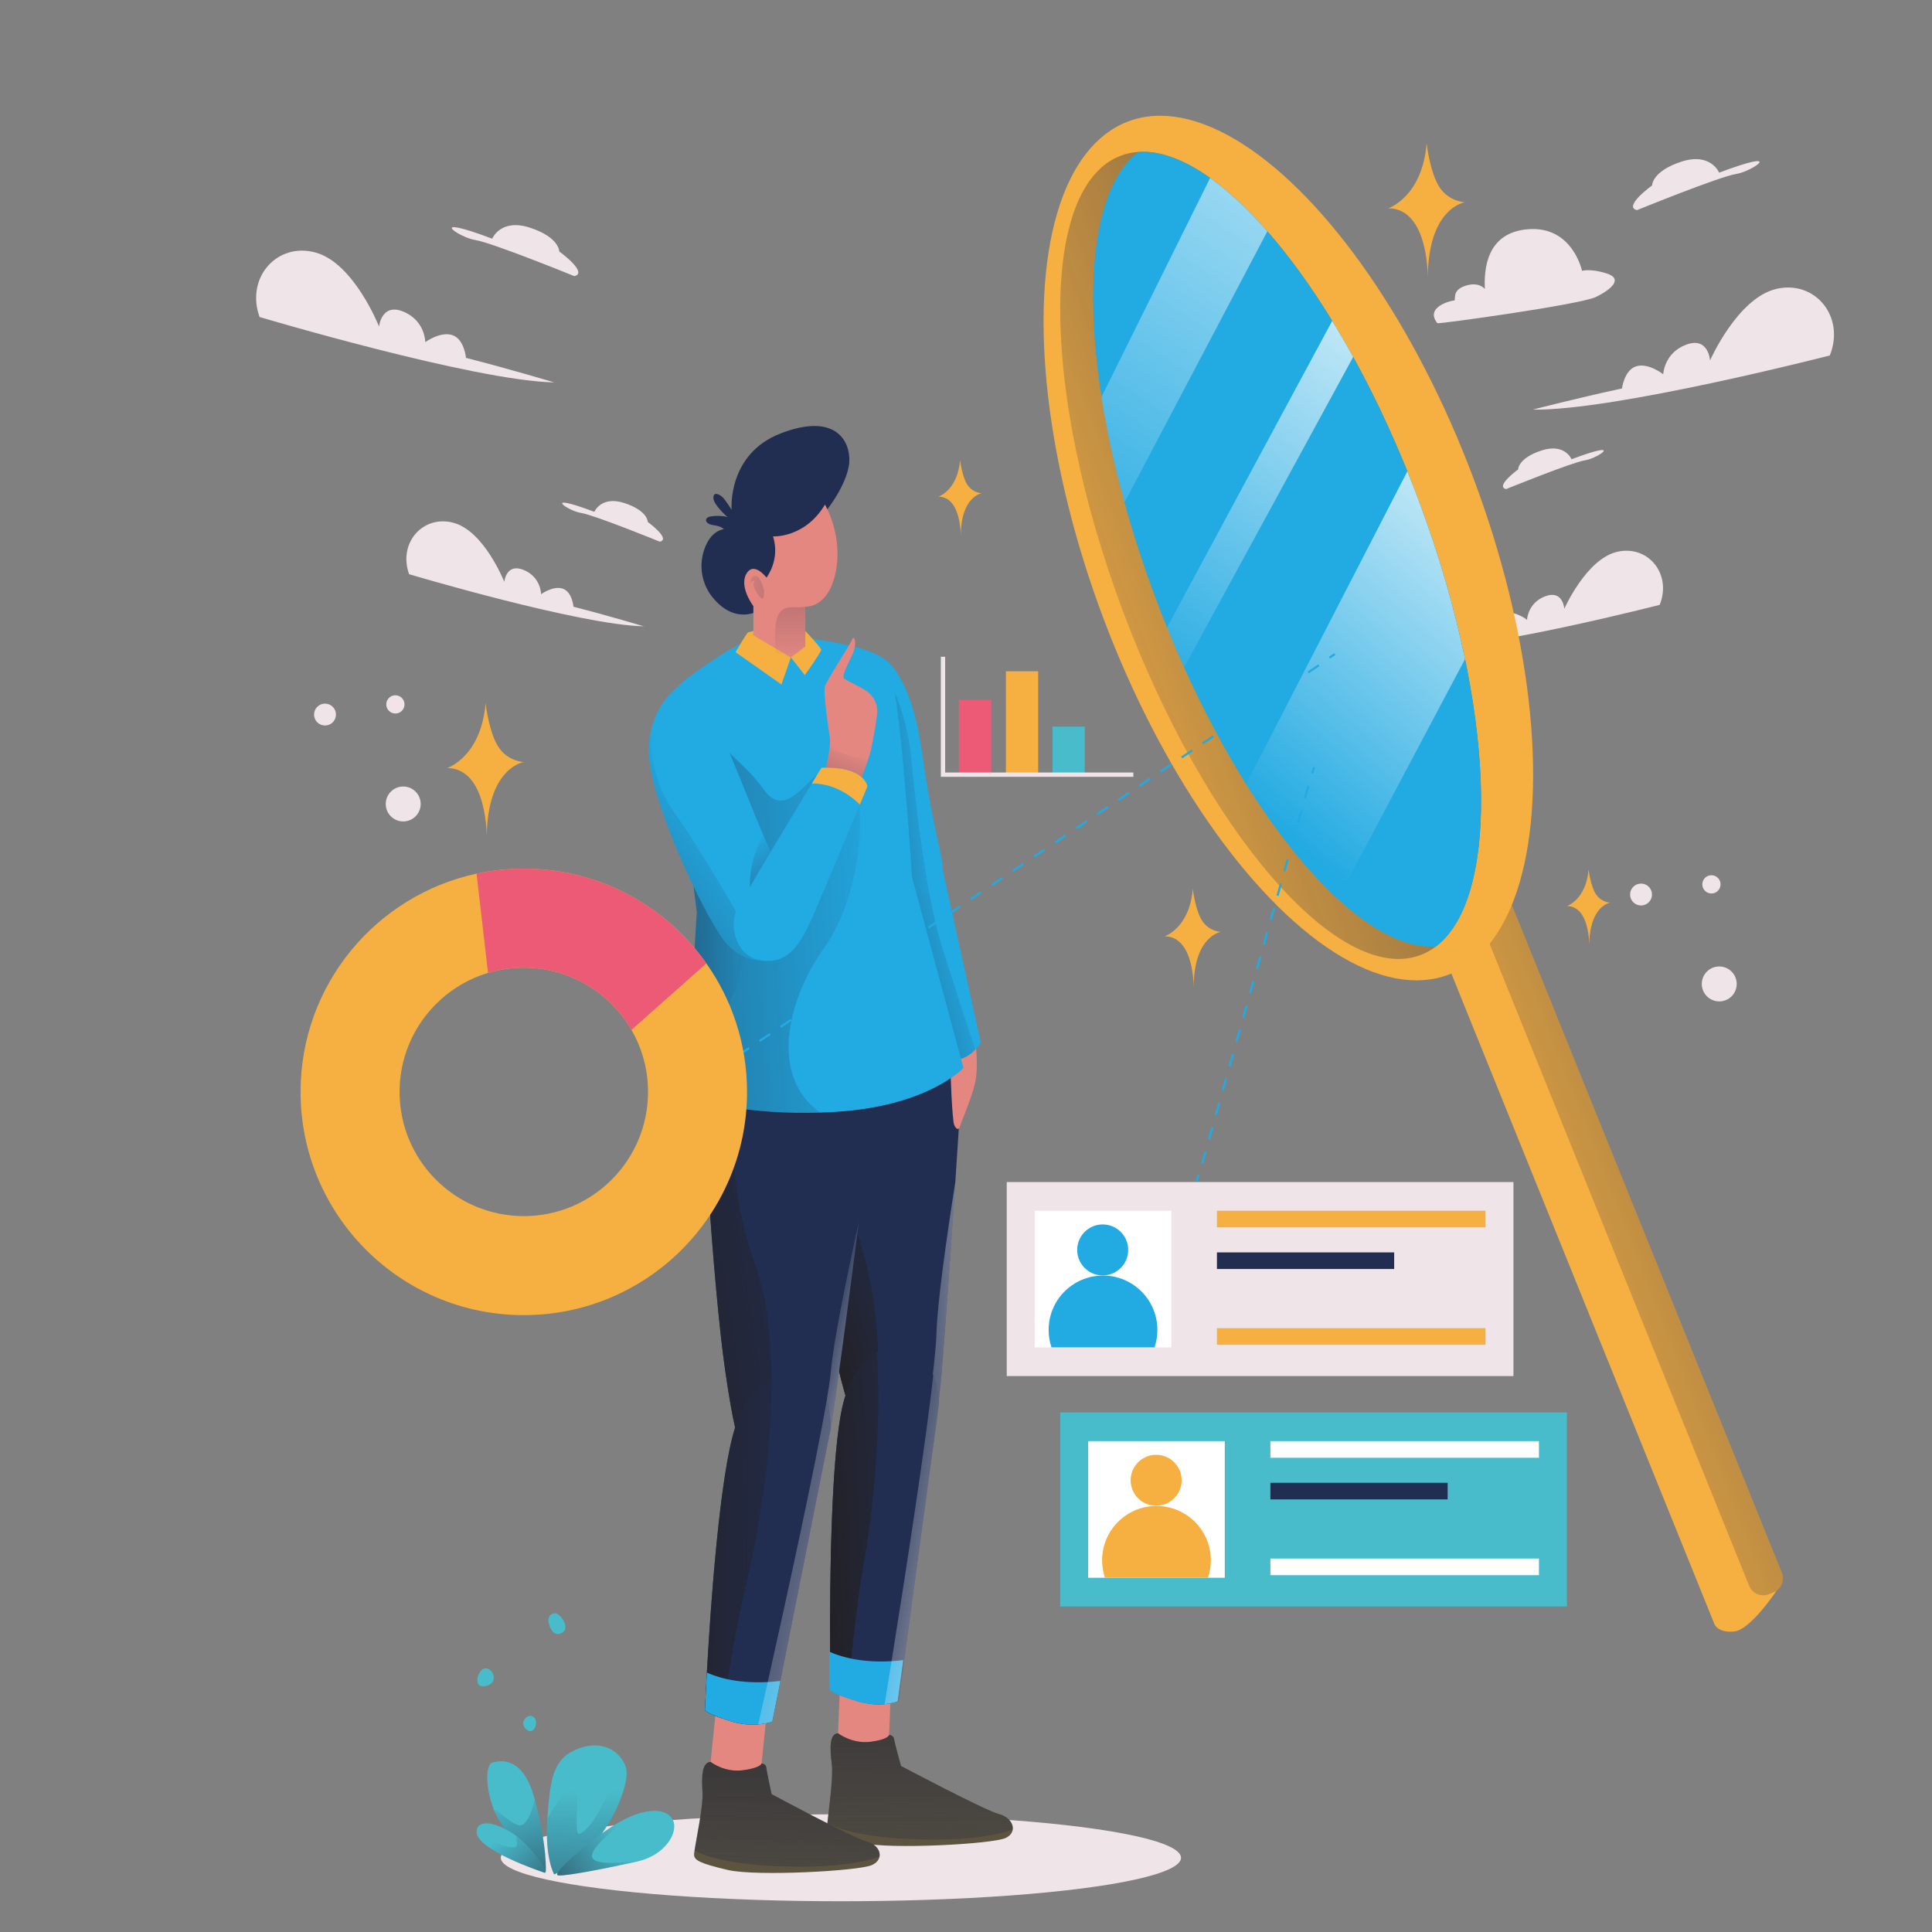 <?xml version="1.0" encoding="iso-8859-1"?>
<!-- Generator: Adobe Illustrator 25.0.0, SVG Export Plug-In . SVG Version: 6.00 Build 0)  -->
<svg version="1.1" xmlns="http://www.w3.org/2000/svg" xmlns:xlink="http://www.w3.org/1999/xlink" x="0px" y="0px"
	 viewBox="0 0 1200 1200" enable-background="new 0 0 1200 1200" xml:space="preserve">
<rect x="0" y="0" width="1200" height="1200" fill="#808080" stroke="none"/>
<g id="BACKGROUND_x5F_SIMPLE">
	<g>
		<g>
			<path fill="#EFE5E9" d="M161.212,196.888c0,0,132.85,39.608,183.05,40.633
				c0,0-27.567-8.277-54.833-15.234c0,0-1.008-11.706-8.508-14.157
				c-7.499-2.451-16.764,4.384-16.764,4.384s0.01-13.326-13.629-18.955
				c-13.638-5.629-15.092,9.276-15.092,9.276s-15.51-39.344-39.369-45.97
				S152.423,172.386,161.212,196.888z"/>
			<path fill="#EFE5E9" d="M1136.526,220.79c0,0-134.26,34.514-184.462,33.625
				c0,0,27.862-7.22,55.373-13.133c0,0,1.453-11.659,9.041-13.822
				c7.587-2.163,16.585,5.02,16.585,5.02s0.498-13.317,14.341-18.422
				c13.843-5.105,14.727,9.845,14.727,9.845s16.997-38.724,41.091-44.435
				C1127.314,173.757,1146.241,196.641,1136.526,220.79z"/>
			<path fill="#EFE5E9" d="M356.736,171.515c0,0-51.248-20.861-61.539-22.436
				c-10.291-1.574-31.574-16.66,10.516-0.829c0,0,5.215-12.812,23.511-6.811
				c18.296,6.001,18.135,14.729,18.135,14.729S365.724,169.51,356.736,171.515z"/>
			<path fill="#EFE5E9" d="M1016.765,130.509c0,0,51.248-20.861,61.539-22.436
				c10.291-1.574,31.574-16.66-10.516-0.829c0,0-5.215-12.812-23.511-6.811
				c-18.296,6.001-18.135,14.729-18.135,14.729S1007.776,128.504,1016.765,130.509z"/>
			<path fill="#EFE5E9" d="M892.789,200.75c0.519,0.644,88.736-11.574,98.382-16.259
				c9.645-4.685,17.086-11.299,6.889-14.606s-15.432-1.653-15.432-1.653
				s-5.787-27.558-32.794-25.904s-28.109,25.629-27.558,37.203
				c0,0-3.583-4.96-12.401-1.929c-8.819,3.031-4.96,9.094-6.889,9.094
				C901.056,186.696,884.797,190.829,892.789,200.75z"/>
		</g>
		<g>
			<path fill="#EFE5E9" d="M254.098,356.646c0,0,105.806,31.545,145.786,32.361
				c0,0-21.955-6.592-43.671-12.133c0,0-0.803-9.323-6.776-11.275
				c-5.973-1.952-13.351,3.492-13.351,3.492s0.008-10.613-10.854-15.096
				c-10.862-4.483-12.019,7.388-12.019,7.388s-12.352-31.335-31.354-36.612
				C262.856,319.494,247.099,337.132,254.098,356.646z"/>
			<path fill="#EFE5E9" d="M1030.866,375.682c0,0-106.929,27.488-146.911,26.78
				c0,0,22.19-5.75,44.1-10.459c0,0,1.158-9.285,7.2-11.008
				s13.208,3.998,13.208,3.998s0.397-10.606,11.421-14.672
				c11.025-4.066,11.729,7.841,11.729,7.841s13.537-30.841,32.726-35.389
				C1023.53,338.224,1038.604,356.449,1030.866,375.682z"/>
			<path fill="#EFE5E9" d="M409.819,336.438c0,0-40.815-16.615-49.011-17.868
				c-8.196-1.254-25.146-13.269,8.376-0.66c0,0,4.154-10.204,18.725-5.425
				c14.571,4.779,14.443,11.731,14.443,11.731S416.978,334.841,409.819,336.438z"/>
			<path fill="#EFE5E9" d="M935.485,303.779c0,0,40.815-16.615,49.011-17.868
				c8.196-1.254,25.146-13.269-8.376-0.66c0,0-4.154-10.204-18.725-5.425
				c-14.571,4.779-14.443,11.731-14.443,11.731S928.326,302.182,935.485,303.779z"/>
			<path fill="#EFE5E9" d="M836.747,359.722c0.413,0.513,70.672-9.218,78.354-12.949
				s13.608-8.999,5.487-11.632c-8.121-2.634-12.291-1.317-12.291-1.317
				s-4.609-21.948-26.118-20.631c-21.509,1.317-22.387,20.412-21.948,29.63
				c0,0-2.853-3.951-9.877-1.536s-3.951,7.243-5.487,7.243
				C843.332,348.528,830.382,351.82,836.747,359.722z"/>
		</g>
		<g>
			<circle fill="#EFE5E9" cx="245.588" cy="437.512" r="5.667"/>
			<circle fill="#EFE5E9" cx="250.446" cy="499.364" r="10.848"/>
			<circle fill="#EFE5E9" cx="201.871" cy="443.827" r="6.8"/>
		</g>
		<g>
			<circle fill="#EFE5E9" cx="1063.001" cy="549.291" r="5.667"/>
			<circle fill="#EFE5E9" cx="1067.858" cy="611.143" r="10.848"/>
			<circle fill="#EFE5E9" cx="1019.283" cy="555.606" r="6.8"/>
		</g>
	</g>
</g>
<g id="SHADOW">
	<ellipse fill="#EFE5E9" cx="522.302" cy="1153.898" rx="211.259" ry="27.007"/>
</g>
<g id="LAYER_x5F_DIAMONDS">
	<g>
		<path id="sparkle_2_1_" fill="#F6B042" d="M740.861,552.02c0,0,1.541,13.534,5.963,20.1
			c4.422,6.566,11.524,6.7,11.524,6.7s-16.947,2.348-16.947,34.776
			c0,0,0.6-32.021-18.026-32.021C723.374,581.575,738.851,576.542,740.861,552.02z"/>
		<path id="sparkle_2_2_" fill="#F6B042" d="M886.103,89.067c0,0,2.102,18.457,8.132,27.412
			s15.716,9.137,15.716,9.137s-23.113,3.203-23.113,47.428
			c0,0,0.818-43.67-24.584-43.67C862.254,129.374,883.361,122.51,886.103,89.067z"/>
		<path id="sparkle_2_6_" fill="#F6B042" d="M301.592,436.755c0,0,2.102,18.457,8.132,27.412
			c6.031,8.955,15.716,9.137,15.716,9.137s-23.113,3.203-23.113,47.428
			c0,0,0.818-43.67-24.584-43.67C277.744,477.062,298.851,470.198,301.592,436.755z"/>
		<path id="sparkle_2_3_" fill="#F6B042" d="M596.335,285.727c0,0,1.187,10.424,4.593,15.481
			c3.406,5.057,8.876,5.16,8.876,5.16s-13.053,1.809-13.053,26.786
			c0,0,0.462-24.664-13.884-24.664C582.866,308.491,594.787,304.614,596.335,285.727z"/>
		<path id="sparkle_2_4_" fill="#F6B042" d="M986.702,539.999c0,0,1.187,10.424,4.593,15.482
			c3.406,5.057,8.876,5.16,8.876,5.16s-13.053,1.809-13.053,26.786
			c0,0,0.462-24.664-13.884-24.664C973.233,562.763,985.154,558.886,986.702,539.999z"/>
	</g>
</g>
<g id="LAYER_x5F_PLANTS">
	<g>
		<g>
			<path fill="#49BCCB" d="M344.206,1164.209c0,0-5.949-10.065-4.216-34.555
				c1.628-23,3.013-36.112,16.733-42.506
				c15.172-7.072,27.861-1.039,31.938,10.266
				C392.738,1108.719,374.093,1152.133,344.206,1164.209z"/>
			
				<linearGradient id="SVGID_1_" gradientUnits="userSpaceOnUse" x1="80.449" y1="1205.529" x2="99.863" y2="1352.14" gradientTransform="matrix(-0.993 0.121 0.121 0.993 298.402 -95.092)">
				<stop  offset="0" style="stop-color:#222E51;stop-opacity:0"/>
				<stop  offset="1" style="stop-color:#231F20"/>
			</linearGradient>
			<path fill="url(#SVGID_1_)" d="M344.206,1164.209c0,0-5.949-10.065-4.216-34.555
				c0,0,10.972-21.416,17.577-19.005c2.799,1.022-1.635,30.267,2.449,28.364
				c15.172-7.072,24.569-52.904,28.646-41.599
				C392.738,1108.719,374.093,1152.133,344.206,1164.209z"/>
		</g>
		<g>
			<path fill="#49BCCB" d="M346.986,1164.882c-6.435-0.227,22.909-25.051,38.711-33.723
				c15.802-8.672,28.672-8.219,32.302-0.569c3.631,7.65-5.088,21.865-22.163,25.634
				S353.421,1165.109,346.986,1164.882z"/>
			
				<linearGradient id="SVGID_2_" gradientUnits="userSpaceOnUse" x1="57.737" y1="1241.104" x2="138.256" y2="1284.222" gradientTransform="matrix(-0.993 0.121 0.121 0.993 298.402 -95.092)">
				<stop  offset="0" style="stop-color:#222E51;stop-opacity:0"/>
				<stop  offset="1" style="stop-color:#231F20"/>
			</linearGradient>
			<path fill="url(#SVGID_2_)" d="M346.986,1164.882c-6.435-0.227,22.909-25.051,38.711-33.723
				c15.802-8.672-21.426,15.091-17.795,22.741
				c3.631,7.65,45.009-1.445,27.935,2.325S353.421,1165.109,346.986,1164.882z"/>
		</g>
		<g>
			<path fill="#49BCCB" d="M338.979,1162.824c0,0-22.36-20.202-29.711-33.468
				c-7.351-13.266-8.786-33.323-3.219-34.677
				c5.567-1.354,18.997-3.529,26.047,22.787
				C340.145,1147.507,338.979,1162.824,338.979,1162.824z"/>
			
				<linearGradient id="SVGID_3_" gradientUnits="userSpaceOnUse" x1="127.968" y1="1200.584" x2="106.88" y2="1309.704" gradientTransform="matrix(-0.993 0.121 0.121 0.993 298.402 -95.092)">
				<stop  offset="0" style="stop-color:#222E51;stop-opacity:0"/>
				<stop  offset="1" style="stop-color:#231F20"/>
			</linearGradient>
			<path fill="url(#SVGID_3_)" d="M338.979,1162.824c0,0-22.36-20.202-29.711-33.468
				c-7.351-13.266,8.785,5.672,14.352,4.319c5.567-1.354,8.476-16.208,8.476-16.208
				C340.145,1147.507,338.979,1162.824,338.979,1162.824z"/>
		</g>
		<g>
			<path fill="#49BCCB" d="M338.355,1163.237c-2.115-0.754-43.924-14.537-42.312-26.198
				c1.192-8.621,16.41-3.688,26.557,4.853
				C332.747,1150.433,340.47,1163.991,338.355,1163.237z"/>
			
				<linearGradient id="SVGID_4_" gradientUnits="userSpaceOnUse" x1="138.625" y1="1227.905" x2="96.45" y2="1292.172" gradientTransform="matrix(-0.993 0.121 0.121 0.993 298.402 -95.092)">
				<stop  offset="0" style="stop-color:#222E51;stop-opacity:0"/>
				<stop  offset="1" style="stop-color:#231F20"/>
			</linearGradient>
			<path fill="url(#SVGID_4_)" d="M338.355,1163.237c-2.115-0.754-43.924-14.537-42.312-26.198
				c0.583-4.22,8.315,10.113,22.846,10.364c5.407,0.093-1.469-9.871,3.711-5.511
				C332.747,1150.433,340.47,1163.991,338.355,1163.237z"/>
		</g>
		<path fill="#49BCCB" d="M301.859,1036.229c4.923,0.315,8.254,9.982-1.085,11.122
			C293.254,1048.268,296.937,1035.914,301.859,1036.229z"/>
		<path fill="#49BCCB" d="M340.985,1008.714c0.649,2.089,2.741,8.469,8.154,5.444
			c5.412-3.025-1.19-11.91-4.106-12.113
			C342.117,1001.841,339.66,1004.45,340.985,1008.714z"/>
		<path fill="#49BCCB" d="M331.33,1066.364c3.676,2.604,0.529,11.841-4.214,7.993
			C321.739,1069.996,327.654,1063.76,331.33,1066.364z"/>
	</g>
</g>
<g id="LAYER_x5F_CHARACTER_1">
	<g id="LEFT_LEG">
		<path fill="#E48780" d="M521.902,1042.276l-1.654,41.139c0,0,3.466,6.856,15.916,7.299
			c12.45,0.442,15.781-5.751,15.781-5.751l1.473-36.936
			C553.416,1048.026,545.257,1035.641,521.902,1042.276z"/>
		<path fill="#212E51" d="M599.142,644.957c0,0-2.612,41.67-5.778,89.24
			c-3.415,51.405-7.478,109.708-9.578,129.749l0,0.007l-0.004,0.041
			c-0.268,2.546-0.506,4.474-0.7,5.682c-0.073,0.455-0.159,0.903-0.253,1.344
			c-1.151,5.309-3.804,9.457-7.28,12.587c-8.376,7.529-21.559,9.111-30.276,6.565
			c-0.176-0.041-0.354-0.095-0.524-0.149c-9.16-2.906-13.936-3.456-20.434-26.069
			c-2.406-8.371-5.048-19.762-8.229-35.418
			c-11.785-57.95-25.921-183.578-25.921-183.578s6.935-2.247,18.227-4.365
			C529.195,636.688,564.809,633.206,599.142,644.957z"/>
		
			<linearGradient id="SVGID_5_" gradientUnits="userSpaceOnUse" x1="606.068" y1="741.979" x2="491.647" y2="775.101">
			<stop  offset="0" style="stop-color:#222E51;stop-opacity:0"/>
			<stop  offset="1" style="stop-color:#231F20"/>
		</linearGradient>
		<path fill="url(#SVGID_5_)" d="M545.099,832.629c1.302,19.321,1.141,39.022,0.173,57.542
			c-0.176-0.041-0.354-0.095-0.524-0.149c-9.16-2.906-13.936-3.456-20.434-26.069
			c-2.406-8.371-5.048-19.762-8.229-35.418
			c-11.785-57.95-25.921-183.578-25.921-183.578s6.935-2.247,18.227-4.365
			c0.365,25.187,3.611,75.798,21.88,119.824
			C538.924,781.271,543.339,806.607,545.099,832.629z"/>
		
			<linearGradient id="SVGID_6_" gradientUnits="userSpaceOnUse" x1="548.64" y1="808.901" x2="674.697" y2="808.901">
			<stop  offset="0" style="stop-color:#FFFFFF;stop-opacity:0"/>
			<stop  offset="1" style="stop-color:#FFFFFF"/>
		</linearGradient>
		<path fill="url(#SVGID_6_)" d="M593.364,734.197c-3.415,51.405-7.478,109.708-9.578,129.749
			l0,0.007l-0.004,0.041c-0.268,2.546-0.506,4.474-0.7,5.682
			c-0.073,0.455-0.159,0.903-0.253,1.344c-1.151,5.309-3.804,9.457-7.28,12.587
			c1.924-14.107,3.533-26.775,4.617-36.836c0.843-7.862,1.373-14.134,1.478-18.269
			C582.163,808.969,588.11,767.571,593.364,734.197z"/>
		<path fill="#212E51" d="M583.27,871.331l0,0.007l-0.004,0.041l-0.953,7.026
			l-20.729,152.682l-3.472,25.567c0,0-3.263,1.358-8.66,1.819
			c-4.346,0.367-10.086,0.156-16.621-1.819c-2.358-0.713-4.398-1.378-6.162-1.996
			c-9.186-3.218-10.831-5.085-10.831-5.085s-0.18-9.287-0.252-23.761
			c-0.219-41.025,0.39-123.707,8.21-154.474
			c3.767-14.82,11.796-25.757,20.785-31.324
			c13.007-8.045,28.026-4.84,35.067,14.141
			C581.4,858.88,582.662,864.583,583.27,871.331z"/>
		
			<linearGradient id="SVGID_7_" gradientUnits="userSpaceOnUse" x1="657.789" y1="940.936" x2="501.849" y2="949.106">
			<stop  offset="0" style="stop-color:#222E51;stop-opacity:0"/>
			<stop  offset="1" style="stop-color:#231F20"/>
		</linearGradient>
		<path fill="url(#SVGID_7_)" d="M544.583,840.014c1.302,19.321,1.141,39.022,0.173,57.542
			c-1.569,30.048-5.279,56.986-8.341,74.168
			c-4.949,27.807-8.145,62.587-9.745,82.933c-9.186-3.218-10.831-5.085-10.831-5.085
			s-2.618-136.619,7.958-178.235C527.565,856.518,535.594,845.581,544.583,840.014z"/>
		<path fill="#22AAE2" d="M560.998,1031.144l-3.472,25.567c0,0-10.63,4.426-25.281,0
			c-2.358-0.713-4.398-1.378-6.162-1.996c-9.186-3.218-10.831-5.085-10.831-5.085
			s-0.18-9.287-0.252-23.761C523.531,1029.643,538.655,1033.819,560.998,1031.144z"/>
		<path fill="#5D5440" d="M629.029,1136.33c-0.265,2.037-1.634,3.951-4.352,5.255
			c-7.841,3.761-71.482,7.298-89.39,3.096
			c-17.909-4.202-21.3-6.192-21.514-9.735c-0.029-0.482,0.024-1.371,0.138-2.587
			c0.711-7.719,3.791-28.364,2.714-36.782c-1.244-9.728-1.501-18.744,3.896-18.995
			c0,0,8.859,6.782,20.228,5.282c11.376-1.5,11.489-4.284,11.489-4.284
			s2.754,0.082,3.129,2.736c0.381,2.654,4.281,16.592,4.281,16.592
			s52.226,27.644,60.863,29.858C626.156,1128.211,629.546,1132.488,629.029,1136.33z"/>
		
			<linearGradient id="SVGID_8_" gradientUnits="userSpaceOnUse" x1="572.851" y1="1219.751" x2="568.549" y2="947.378">
			<stop  offset="0" style="stop-color:#222E51;stop-opacity:0"/>
			<stop  offset="1" style="stop-color:#231F20"/>
		</linearGradient>
		<path fill="url(#SVGID_8_)" d="M629.029,1136.33c-10.652,3.951-29.68,7.026-59.008,6.137
			c-34.798-1.059-49.988-6.667-56.11-10.109c0.711-7.719,3.791-28.364,2.714-36.782
			c-1.244-9.728-1.501-18.744,3.896-18.995c0,0,8.859,6.782,20.228,5.282
			c11.376-1.5,11.489-4.284,11.489-4.284s2.754,0.082,3.129,2.736
			c0.381,2.654,4.281,16.592,4.281,16.592s52.226,27.644,60.863,29.858
			C626.156,1128.211,629.546,1132.488,629.029,1136.33z"/>
		
			<linearGradient id="SVGID_9_" gradientUnits="userSpaceOnUse" x1="537.387" y1="951.387" x2="650.027" y2="971.821">
			<stop  offset="0" style="stop-color:#FFFFFF;stop-opacity:0"/>
			<stop  offset="1" style="stop-color:#FFFFFF"/>
		</linearGradient>
		<path fill="url(#SVGID_9_)" d="M583.27,871.331l0,0.007l-0.004,0.041
			c-0.268,2.546-0.506,4.474-0.7,5.682c-0.073,0.455-0.16,0.903-0.253,1.344
			l-20.729,152.682l-3.472,25.567c0,0-3.263,1.358-8.66,1.819
			c3.903-23.978,17.521-108.357,25.581-167.482
			c1.924-14.107,3.533-26.775,4.617-36.836
			C581.4,858.88,582.662,864.583,583.27,871.331z"/>
	</g>
	<g id="RIGHT_LEG">
		<path fill="#E48780" d="M444.83,1060.548l-4.141,40.539c0,0,3.051,6.756,15.474,7.192
			c12.423,0.436,16.128-5.667,16.128-5.667l3.705-36.398
			C475.997,1066.214,468.587,1054.009,444.83,1060.548z"/>
		<path fill="#212E51" d="M544.653,670.851c0,0-5.131,41.062-11.172,87.938
			c-6.523,50.656-14.109,108.108-17.42,127.857v0.007l-0.007,0.04
			c-0.421,2.509-0.776,4.409-1.044,5.599c-0.1,0.448-0.214,0.89-0.334,1.325
			c-1.472,5.232-4.375,9.319-8.041,12.403c-8.831,7.419-22.11,8.978-30.673,6.469
			c-0.174-0.04-0.348-0.094-0.515-0.147c-8.984-2.863-13.728-3.405-18.859-25.689
			c-1.9-8.249-3.853-19.474-6.088-34.901
			c-8.282-57.105-14.825-180.901-14.825-180.901s7.071-2.214,18.491-4.302
			C475.206,662.703,511.03,659.271,544.653,670.851z"/>
		
			<linearGradient id="SVGID_10_" gradientUnits="userSpaceOnUse" x1="578.692" y1="772.904" x2="397.102" y2="799.457">
			<stop  offset="0" style="stop-color:#222E51;stop-opacity:0"/>
			<stop  offset="1" style="stop-color:#231F20"/>
		</linearGradient>
		<path fill="url(#SVGID_10_)" d="M479.266,855.786c0.134,19.039-1.218,38.453-3.305,56.703
			c-0.174-0.04-0.348-0.094-0.515-0.147c-8.984-2.863-13.728-3.405-18.859-25.689
			c-1.9-8.249-3.853-19.474-6.088-34.901
			c-8.282-57.105-14.825-180.901-14.825-180.901s7.071-2.214,18.491-4.302
			c-1.157,24.819-0.97,74.692,14.637,118.076
			C476.196,805.177,479.079,830.143,479.266,855.786z"/>
		
			<linearGradient id="SVGID_11_" gradientUnits="userSpaceOnUse" x1="507.439" y1="829.219" x2="570.409" y2="845.116">
			<stop  offset="0" style="stop-color:#FFFFFF;stop-opacity:0"/>
			<stop  offset="1" style="stop-color:#FFFFFF"/>
		</linearGradient>
		<path fill="url(#SVGID_11_)" d="M533.481,758.789c-6.523,50.656-14.109,108.108-17.42,127.857
			v0.007l-0.007,0.04c-0.421,2.509-0.776,4.409-1.044,5.599
			c-0.1,0.448-0.214,0.89-0.334,1.325c-1.472,5.232-4.375,9.319-8.041,12.403
			c2.776-13.902,5.151-26.385,6.844-36.299c1.318-7.747,2.228-13.928,2.582-18.002
			C517.76,832.471,526.209,791.677,533.481,758.789z"/>
		<path fill="#212E51" d="M516.061,886.646v0.007l-0.007,0.04l-1.378,6.924l-29.957,150.455
			l-5.017,25.194c0,0-3.345,1.338-8.77,1.793
			c-4.368,0.361-10.095,0.154-16.511-1.793c-2.315-0.702-4.315-1.358-6.041-1.967
			c-8.991-3.171-10.523-5.011-10.523-5.011s0.381-9.152,1.184-23.414
			c2.261-40.427,7.867-121.903,17.548-152.221
			c4.663-14.604,13.353-25.381,22.679-30.867
			c13.493-7.927,28.318-4.77,34.212,13.935
			C514.943,874.377,515.86,879.996,516.061,886.646z"/>
		
			<linearGradient id="SVGID_12_" gradientUnits="userSpaceOnUse" x1="579.311" y1="962.644" x2="399.578" y2="960.93">
			<stop  offset="0" style="stop-color:#222E51;stop-opacity:0"/>
			<stop  offset="1" style="stop-color:#231F20"/>
		</linearGradient>
		<path fill="url(#SVGID_12_)" d="M479.266,855.786c0.134,19.039-1.218,38.453-3.305,56.703
			c-3.385,29.609-8.724,56.155-12.825,73.087
			c-6.63,27.402-11.928,61.674-14.758,81.723
			c-8.991-3.171-10.523-5.011-10.523-5.011s5.64-134.627,18.732-175.636
			C461.251,872.049,469.941,861.271,479.266,855.786z"/>
		<path fill="#22AAE2" d="M484.719,1044.072l-5.017,25.194c0,0-10.898,4.362-25.281,0
			c-2.315-0.702-4.315-1.358-6.041-1.967c-8.991-3.171-10.523-5.011-10.523-5.011
			s0.381-9.152,1.184-23.414C447.342,1042.593,462.214,1046.708,484.719,1044.072z"/>
		<path fill="#5D5440" d="M546.272,1153.23c-0.388,2.007-1.873,3.894-4.67,5.178
			c-8.068,3.706-71.923,7.192-89.577,3.051s-20.926-6.101-20.926-9.593
			c0-0.475,0.107-1.351,0.294-2.549c1.177-7.606,5.506-27.95,4.937-36.246
			c-0.656-9.587-0.368-18.471,5.044-18.718c0,0,8.449,6.683,19.909,5.205
			c11.466-1.478,11.747-4.221,11.747-4.221s2.75,0.08,2.964,2.696
			c0.221,2.616,3.278,16.35,3.278,16.35s50.555,27.241,59.058,29.422
			C543.891,1145.229,547.021,1149.444,546.272,1153.23z"/>
		
			<linearGradient id="SVGID_13_" gradientUnits="userSpaceOnUse" x1="486.736" y1="1225.251" x2="492.941" y2="1010.456">
			<stop  offset="0" style="stop-color:#222E51;stop-opacity:0"/>
			<stop  offset="1" style="stop-color:#231F20"/>
		</linearGradient>
		<path fill="url(#SVGID_13_)" d="M546.272,1153.23c-10.891,3.894-30.104,6.924-59.379,6.048
			c-34.734-1.044-49.585-6.569-55.499-9.961c1.177-7.606,5.506-27.95,4.937-36.246
			c-0.656-9.587-0.368-18.471,5.044-18.718c0,0,8.449,6.683,19.909,5.205
			c11.466-1.478,11.747-4.221,11.747-4.221s2.75,0.08,2.964,2.696
			c0.221,2.616,3.278,16.35,3.278,16.35s50.555,27.241,59.058,29.422
			C543.891,1145.229,547.021,1149.444,546.272,1153.23z"/>
		
			<linearGradient id="SVGID_14_" gradientUnits="userSpaceOnUse" x1="446.932" y1="960.744" x2="641.114" y2="1002.116">
			<stop  offset="0" style="stop-color:#FFFFFF;stop-opacity:0"/>
			<stop  offset="1" style="stop-color:#FFFFFF"/>
		</linearGradient>
		<path fill="url(#SVGID_14_)" d="M516.061,886.646v0.007l-0.007,0.04
			c-0.421,2.509-0.776,4.409-1.044,5.599c-0.1,0.448-0.214,0.89-0.334,1.325
			l-29.957,150.455l-5.017,25.194c0,0-3.345,1.338-8.77,1.793
			c5.352-23.629,24.07-106.777,35.704-165.039
			c2.776-13.902,5.151-26.385,6.844-36.299
			C514.943,874.377,515.86,879.996,516.061,886.646z"/>
	</g>
	<g id="LEFT_HAND">
		<path fill="#E48780" d="M605.792,646.334c0,0,2.076,15.801,0,25.609
			c-2.076,9.808-8.942,25.282-9.595,27.789c-0.654,2.506-2.506,1.635-3.596-1.199
			c-1.09-2.833-2.397-31.93-2.18-35.199
			C590.639,660.064,599.913,647.532,605.792,646.334z"/>
		<path fill="#22AAE2" d="M609.164,647.604c0,0-1.191,2.02-3.372,4.308
			c-2.99,3.138-7.847,6.777-14.062,6.442c0,0-33.142-105.693-33.864-115.179
			c0-0.007,0-0.007,0-0.013c-0.462-6.228,7.011-14.236,15.24-13.172
			c4.315,0.549,8.831,3.586,12.523,10.677L609.164,647.604z"/>
		
			<linearGradient id="SVGID_15_" gradientUnits="userSpaceOnUse" x1="600.867" y1="589.074" x2="486.103" y2="620.272">
			<stop  offset="0" style="stop-color:#222E51;stop-opacity:0"/>
			<stop  offset="1" style="stop-color:#231F20"/>
		</linearGradient>
		<path fill="url(#SVGID_15_)" d="M605.792,651.912c-2.99,3.138-7.847,6.777-14.062,6.442
			c0,0-33.142-105.693-33.864-115.179c0-0.007,0-0.007,0-0.013
			c-0.462-6.228,7.011-14.236,15.24-13.172c1.204,8.155,2.515,16.149,3.934,23.789
			c2.509,13.467,5.352,25.83,8.596,36.045
			C592.292,610.796,601.062,637.542,605.792,651.912z"/>
		<path fill="#22AAE2" d="M557.866,543.175c0-0.007,0-0.007,0-0.013
			c-0.261-0.783-0.495-1.619-0.716-2.495
			c-6.396-25.575-7.687-106.068-9.219-115.514
			c-0.823-5.044-1.652-9.205-1.773-12.122c-0.114-2.549,0.321-4.154,1.773-4.569
			c0,0,17.354,7.245,24.619,58.102s12.497,61.607,13.079,74.104
			c0.241,5.232-3.586,10.557-8.59,13.112
			C570.496,557.123,561.953,555.732,557.866,543.175"/>
		
			<linearGradient id="SVGID_16_" gradientUnits="userSpaceOnUse" x1="578.763" y1="481.791" x2="472.916" y2="494.532">
			<stop  offset="0" style="stop-color:#222E51;stop-opacity:0"/>
			<stop  offset="1" style="stop-color:#231F20"/>
		</linearGradient>
		<path fill="url(#SVGID_16_)" d="M577.039,553.778c-6.543,3.345-15.086,1.953-19.173-10.603
			c0-0.007,0-0.007,0-0.013c-0.261-0.783-0.495-1.619-0.716-2.495
			c-6.396-25.575-7.687-106.068-9.219-115.514
			c-0.823-5.044-1.652-9.205-1.773-12.122c5.747,8.188,16.778,27.341,19.728,57.018
			c1.9,19.1,4.261,40.005,7.218,59.941
			C574.309,538.144,575.621,546.138,577.039,553.778z"/>
	</g>
	<g id="BODY">
		<path fill="#22AAE2" d="M598.413,663.298c0,0-21.796,23.829-79.623,27.315
			c-3.158,0.187-6.248,0.328-9.265,0.428c-22.137,0.702-40.48-0.983-54.282-3.164
			c-18.792-2.97-29.154-6.85-29.154-6.85l6.683-114.497
			c0,0-4.516-37.517-8.824-72.083c-3.171-25.448-6.235-49.298-7.299-55.379
			c-0.053-0.335-0.107-0.615-0.154-0.836c-2.034-9.881,10.791-17.474,26.371-28.158
			c15.587-10.677,21.689-11.982,21.689-11.982s26.626-3.887,31.275-2.729
			c4.649,1.164,47.371,5.231,55.211,15.982
			c7.847,10.757,15.407,133.302,15.407,133.302L598.413,663.298z"/>
		
			<linearGradient id="SVGID_17_" gradientUnits="userSpaceOnUse" x1="561.55" y1="558.976" x2="180.406" y2="582.503">
			<stop  offset="0" style="stop-color:#222E51;stop-opacity:0"/>
			<stop  offset="1" style="stop-color:#231F20"/>
		</linearGradient>
		<path fill="url(#SVGID_17_)" d="M511.525,589.341c-22.364,31.375-33.998,79.375-2,101.699
			c-22.137,0.702-40.48-0.983-54.282-3.164
			c-18.792-2.97-29.154-6.85-29.154-6.85l6.683-114.497
			c0,0-4.516-37.517-8.824-72.083c-3.171-25.448-6.235-49.298-7.299-55.379
			c15.072,10.804,45.23,33.563,57.406,50.89
			c16.544,23.535,30.927-17.44,47.933-15.694
			C538.987,476.008,540.726,548.366,511.525,589.341z"/>
		
			<linearGradient id="SVGID_18_" gradientUnits="userSpaceOnUse" x1="463.071" y1="591.091" x2="329.558" y2="591.491">
			<stop  offset="0" style="stop-color:#222E51;stop-opacity:0"/>
			<stop  offset="1" style="stop-color:#231F20"/>
		</linearGradient>
		<path fill="url(#SVGID_18_)" d="M465.318,592.392c-1.873,13.875-37.597,64.209-10.075,95.484
			c-18.792-2.97-29.154-6.85-29.154-6.85l6.683-114.497
			c0,0-4.516-37.517-8.824-72.083C441.221,528.711,466.77,581.668,465.318,592.392z"/>
	</g>
	<g id="RIGHT_HAND">
		<path fill="#22AAE2" d="M490.218,589.823c-0.408,0.488-0.863,0.93-1.365,1.338
			c-4.108,3.338-9.125,5.198-14.403,5.426c-7.586,0.321-15.701-2.736-22.424-9.647
			c-11.413-11.707-43.812-79.549-48.388-112.022
			c-1.07-7.586-0.723-14.236,0.435-19.969
			c3.793-18.812,16.317-27.79,16.317-27.79c9.346-1.987,8.964,1.117,18.123,11.908
			c8.309,9.801,22.732,49.331,35.597,79.69c1.305,3.077,2.589,6.054,3.853,8.904
			C491.007,557.063,498.145,580.571,490.218,589.823z"/>
		
			<linearGradient id="SVGID_19_" gradientUnits="userSpaceOnUse" x1="453.936" y1="514.604" x2="267.111" y2="656.72">
			<stop  offset="0" style="stop-color:#222E51;stop-opacity:0"/>
			<stop  offset="1" style="stop-color:#231F20"/>
		</linearGradient>
		<path fill="url(#SVGID_19_)" d="M474.45,596.587c-7.586,0.321-15.701-2.736-22.424-9.647
			c-11.413-11.707-43.812-79.549-48.388-112.022
			c-1.07-7.586-0.723-14.236,0.435-19.969
			c-0.08,14.189,2.77,32.861,14.825,49.826
			C437.716,531.267,464.482,578.664,474.45,596.587z"/>
		
			<linearGradient id="SVGID_20_" gradientUnits="userSpaceOnUse" x1="460.309" y1="522.535" x2="509.949" y2="612.191">
			<stop  offset="0" style="stop-color:#222E51;stop-opacity:0"/>
			<stop  offset="1" style="stop-color:#231F20"/>
		</linearGradient>
		<path fill="url(#SVGID_20_)" d="M490.218,589.823c-7.794-3.833-16.143-10.884-21.194-23.803
			c-7.312-18.718-0.723-36.64,5.084-47.264c1.305,3.077,2.589,6.054,3.853,8.904
			C491.007,557.063,498.145,580.571,490.218,589.823z"/>
		<path fill="#E48780" d="M540.947,465.98c-0.181,0.97-0.783,2.917-1.552,5.218
			c-2,5.987-5.158,14.397-5.158,14.397s-14.43,1.96-19.661-1.09
			c-5.232-3.051-2.288-4.904-2.288-4.904s2.368-9.158,3.077-15.989
			c0.221-2.074,0.281-3.934,0.08-5.258c-0.87-5.666-4.141-27.77-3.158-31.757
			c0.977-3.987,15.367-25.348,16.892-29.268c1.525-3.927,3.485,2.83,0,9.807
			c-3.492,6.971-6.108,12.858-5.017,14.162c1.09,1.311,10.898,5.452,14.604,8.282
			c3.706,2.836,5.666,6.757,6.101,10.898
			C545.302,444.62,541.603,462.495,540.947,465.98z"/>
		<path fill="#22AAE2" d="M538.766,488.431c0,0-1.84,4.435-4.69,11.272
			c-7.881,18.939-23.488,56.335-29.094,69.146
			c-7.626,17.44-15.253,30.078-31.817,27.756
			c-16.564-2.315-19.835-21.434-15.942-30.352
			c3.057-6.991,33.871-57.921,47.05-79.623c3.646-5.987,5.941-9.754,5.941-9.754
			C537.241,475.788,538.766,488.431,538.766,488.431z"/>
		
			<linearGradient id="SVGID_21_" gradientUnits="userSpaceOnUse" x1="528.529" y1="465.406" x2="492.714" y2="553.773">
			<stop  offset="0" style="stop-color:#222E51;stop-opacity:0"/>
			<stop  offset="1" style="stop-color:#231F20"/>
		</linearGradient>
		<path fill="url(#SVGID_21_)" d="M539.395,471.198c-2,5.987-5.158,14.397-5.158,14.397
			s-14.43,1.96-19.661-1.09c-5.232-3.051-2.288-4.904-2.288-4.904
			s2.368-9.158,3.077-15.989C519.479,467.104,526.711,470.275,539.395,471.198z"/>
		<path fill="#F6B042" d="M538.766,488.431c0,0-1.84,4.435-4.69,11.272
			c-11.045-10.717-22.05-13.119-29.803-13.072
			c3.646-5.987,5.941-9.754,5.941-9.754
			C537.241,475.788,538.766,488.431,538.766,488.431z"/>
	</g>
	<g id="HEAD">
		<path fill="#212E51" d="M471.275,379.236c0,0-14.385,9.299-28.624-8.137
			c-5.604-6.861-7.976-15.851-6.53-24.586c1.024-6.185,4.131-13.777,10.094-16.734
			c1.067-0.529,2.217-0.996,3.41-1.107c0,0-1.598-1.889-6.393-2.47
			c-4.795-0.581-5.957-3.633-3.342-4.94c2.615-1.308,10.607-0.872,12.06,0
			c0,0-8.863-7.701-8.863-12.06c0-4.359,4.359-1.889,6.103,0
			c1.744,1.889,5.231,7.41,5.231,7.41s-2.906-34.436,30.368-47.368
			s43.445,3.778,42.718,17.727s-17.581,38.359-29.351,43.59
			c-11.769,5.231-14.174,25.428-16.532,31.821
			C479.266,368.774,471.275,379.236,471.275,379.236z"/>
		<path fill="#E48780" d="M519.078,355.263c-3.084,15.233-10.389,19.715-14.959,21.013
			c-1.09,0.308-2.027,0.435-2.709,0.482c-0.769,0.054-1.218,0.007-1.218,0.007
			v24.706c0,0-4.649,6.389-9.593,6.971c-1.766,0.207-5.158-1.104-8.79-2.877
			c-6.549-3.191-13.875-7.874-13.875-7.874V376.477c0,0-9.011-11.915-4.362-20.049
			c4.649-8.142,12.497,2.321,12.497,2.321s8.717-11.045,4.067-25.575
			c0,0,19.762,1.164,32.259-19.755C512.395,313.418,523.727,332.303,519.078,355.263z"/>
		
			<linearGradient id="SVGID_22_" gradientUnits="userSpaceOnUse" x1="448.814" y1="364.769" x2="604.683" y2="364.769">
			<stop  offset="0" style="stop-color:#222E51;stop-opacity:0"/>
			<stop  offset="1" style="stop-color:#231F20"/>
		</linearGradient>
		<path fill="url(#SVGID_22_)" d="M474.544,366.813c0,0-1.671-8.573-5.158-9.081
			c-3.487-0.509-3.56,5.376-3.56,5.376s0.436-2.957,3.051-2.169
			c0,0-2.107,1.442,0.436,5.874C471.856,371.244,474.98,375.458,474.544,366.813z"/>
		<path fill="#F6B042" d="M467.933,394.638l23.287,13.697l-5.851,16.816l-28.479-20.051
			c0,0,6.974-12.205,7.846-12.35s3.197-0.872,3.197-0.872V394.638z"/>
		<path fill="#F6B042" d="M491.22,408.335l8.679,11.004c0,0,10.171-14.385,10.171-15.692
			c0-1.308-9.88-11.769-9.88-11.769v9.59L491.22,408.335z"/>
		
			<linearGradient id="SVGID_23_" gradientUnits="userSpaceOnUse" x1="490.614" y1="410.393" x2="493.033" y2="230.982">
			<stop  offset="0" style="stop-color:#222E51;stop-opacity:0"/>
			<stop  offset="1" style="stop-color:#231F20"/>
		</linearGradient>
		<path fill="url(#SVGID_23_)" d="M495.831,377.199c1.358,0.027,2.85-0.08,4.362-0.268
			v24.538c0,0-4.649,6.389-9.593,6.971c-1.766,0.207-5.158-1.104-8.79-2.877
			c-0.428-5.339-0.649-11.266-0.187-16.303
			C482.792,376.517,489.147,377.059,495.831,377.199z"/>
	</g>
</g>
<g id="LAYER_x5F_SEARCHING">
	<g>
		<path fill="#F6B042" d="M1101.548,989.039l-2.885,1.167
			c-4.798,1.94-10.26-0.377-12.2-5.174l-175.075-432.982
			c-1.94-4.798,0.377-10.26,5.174-12.2l2.885-1.167
			c4.798-1.94,10.26,0.377,12.2,5.174l175.075,432.982
			C1108.663,981.637,1106.346,987.099,1101.548,989.039z"/>
		<path fill="#F6B042" d="M916.05,540.058l-25.826,28.561c0,0-2.477,2.112,0.867,10.381
			c3.344,8.269,173.612,429.365,173.612,429.365s1.679,5.982,12.378,4.986
			s27.58-27.185,27.58-27.185L916.05,540.058z"/>
		
			<linearGradient id="SVGID_24_" gradientUnits="userSpaceOnUse" x1="911.18" y1="819.241" x2="1426.771" y2="585.727" gradientTransform="matrix(0.999 0.054 -0.054 0.999 22.433 -55.707)">
			<stop  offset="0" style="stop-color:#222E51;stop-opacity:0"/>
			<stop  offset="1" style="stop-color:#231F20"/>
		</linearGradient>
		<path fill="url(#SVGID_24_)" d="M1101.548,989.039l-2.885,1.167
			c-4.798,1.94-10.26-0.377-12.2-5.174l-175.075-432.982
			c-1.94-4.798,0.377-10.26,5.174-12.2l2.885-1.167
			c4.798-1.94,10.26,0.377,12.2,5.174l175.075,432.982
			C1108.663,981.637,1106.346,987.099,1101.548,989.039z"/>
		
			<ellipse transform="matrix(0.936 -0.351 0.351 0.936 -68.657 302.462)" fill="#F6B042" cx="800.504" cy="340.732" rx="122.924" ry="283.141"/>
		
			<linearGradient id="SVGID_25_" gradientUnits="userSpaceOnUse" x1="604.449" y1="440.757" x2="1103.13" y2="216.871" gradientTransform="matrix(0.999 0.054 -0.054 0.999 22.433 -55.707)">
			<stop  offset="0" style="stop-color:#222E51;stop-opacity:0"/>
			<stop  offset="1" style="stop-color:#231F20"/>
		</linearGradient>
		<path fill="url(#SVGID_25_)" d="M881.068,310.555c47.864,127.776,51.573,246.381,10.817,277.329
			c-2.98,2.266-6.196,4.057-9.654,5.352
			c-50.726,19.002-133.486-76.75-184.851-213.872
			c-51.366-137.123-51.885-263.689-1.159-282.69
			c3.458-1.295,7.059-2.058,10.794-2.308
			C758.074,90.92,833.204,182.779,881.068,310.555z"/>
		<path fill="#22AAE2" d="M881.068,310.555c12.773,34.099,22.402,67.547,28.883,98.845
			c17.795,85.99,11.812,155.797-18.067,178.484
			c-18.062,1.215-39.139-9.492-60.949-29.497
			c-18.931-17.355-38.416-41.717-56.979-71.361
			c-13.515-21.584-26.537-45.974-38.491-72.508
			c-3.641-8.08-7.186-16.361-10.619-24.819c-2.393-5.912-4.734-11.914-7.013-17.997
			c-7.566-20.198-14.031-40.165-19.388-59.596
			c-6.278-22.766-11.04-44.785-14.284-65.573
			c-11.502-73.709-3.915-131.837,22.853-152.166
			c13.502-0.914,28.689,4.841,44.611,16.165
			c11.588,8.24,23.559,19.429,35.561,33.142
			c13.569,15.513,27.176,34.254,40.274,55.623
			c4.404,7.18,8.756,14.658,13.024,22.411
			c11.961,21.709,23.323,45.556,33.644,71.03
			C876.495,298.595,878.813,304.535,881.068,310.555z"/>
		
			<linearGradient id="SVGID_26_" gradientUnits="userSpaceOnUse" x1="633.247" y1="371.704" x2="881.551" y2="-57.431" gradientTransform="matrix(0.999 0.054 -0.054 0.999 22.433 -55.707)">
			<stop  offset="0" style="stop-color:#FFFFFF;stop-opacity:0"/>
			<stop  offset="1" style="stop-color:#FFFFFF"/>
		</linearGradient>
		<path fill="url(#SVGID_26_)" d="M787.187,143.674l-88.741,168.432
			c-6.278-22.766-11.04-44.785-14.284-65.573l67.464-136.001
			C763.213,118.771,775.184,129.96,787.187,143.674z"/>
		
			<linearGradient id="SVGID_27_" gradientUnits="userSpaceOnUse" x1="704.206" y1="440.582" x2="892.462" y2="133.693" gradientTransform="matrix(0.999 0.054 -0.054 0.999 22.433 -55.707)">
			<stop  offset="0" style="stop-color:#FFFFFF;stop-opacity:0"/>
			<stop  offset="1" style="stop-color:#FFFFFF"/>
		</linearGradient>
		<path fill="url(#SVGID_27_)" d="M840.485,221.707L735.466,414.518
			c-3.641-8.08-7.186-16.361-10.619-24.819l102.614-190.402
			C831.865,206.477,836.217,213.955,840.485,221.707z"/>
		
			<linearGradient id="SVGID_28_" gradientUnits="userSpaceOnUse" x1="790.469" y1="520.427" x2="979.376" y2="272.035" gradientTransform="matrix(0.999 0.054 -0.054 0.999 22.433 -55.707)">
			<stop  offset="0" style="stop-color:#FFFFFF;stop-opacity:0"/>
			<stop  offset="1" style="stop-color:#FFFFFF"/>
		</linearGradient>
		<path fill="url(#SVGID_28_)" d="M881.068,310.555c12.773,34.099,22.402,67.547,28.883,98.845
			l-79.016,148.987c-18.931-17.355-38.416-41.717-56.979-71.361l100.173-194.288
			C876.495,298.595,878.813,304.535,881.068,310.555z"/>
	</g>
</g>
<g id="LAYER_x5F_ICONS">
	<g>
		<g>
			<g>
				<rect x="625.306" y="734.197" fill="#EFE5E9" width="314.72" height="120.507"/>
				<g>
					<rect x="642.671" y="752.023" fill="#FFFFFF" width="84.854" height="84.854"/>
					<g>
						
							<ellipse transform="matrix(0.16 -0.987 0.987 0.16 -191.049 1328.316)" fill="#22AAE2" cx="685.099" cy="776.433" rx="15.838" ry="15.838"/>
						<path fill="#22AAE2" d="M718.868,826.04c0,3.793-0.622,7.439-1.773,10.838h-63.995
							c-1.151-3.398-1.773-7.044-1.773-10.838c0-18.651,15.119-33.77,33.77-33.77
							C703.749,792.269,718.868,807.388,718.868,826.04z"/>
					</g>
					<rect x="755.857" y="752.023" fill="#F6B042" width="166.804" height="10.316"/>
					<rect x="755.857" y="824.942" fill="#F6B042" width="166.804" height="10.316"/>
					<rect x="755.857" y="777.887" fill="#212E51" width="110.092" height="10.316"/>
				</g>
			</g>
			<g>
				<rect x="658.513" y="877.303" fill="#49BCCB" width="314.72" height="120.507"/>
				<g>
					<rect x="675.878" y="895.129" fill="#FFFFFF" width="84.854" height="84.854"/>
					<g>
						
							<ellipse transform="matrix(0.16 -0.987 0.987 0.16 -304.419 1481.278)" fill="#F6B042" cx="718.307" cy="919.54" rx="15.838" ry="15.838"/>
						<path fill="#F6B042" d="M752.075,969.146c0,3.793-0.622,7.439-1.773,10.838h-63.995
							c-1.151-3.398-1.773-7.044-1.773-10.838c0-18.651,15.119-33.77,33.77-33.77
							C736.956,935.376,752.075,950.495,752.075,969.146z"/>
					</g>
					<rect x="789.064" y="895.129" fill="#FFFFFF" width="166.804" height="10.316"/>
					<rect x="789.064" y="968.048" fill="#FFFFFF" width="166.804" height="10.316"/>
					<rect x="789.064" y="920.993" fill="#212E51" width="110.092" height="10.316"/>
				</g>
			</g>
			<g>
				
					<rect x="741.958" y="731.596" transform="matrix(0.27 -0.963 0.963 0.27 -162.223 1250.453)" fill="#22AAE2" width="4.014" height="1.338"/>
				<path fill="#22AAE2" d="M747.283,722.948l-1.288-0.362l2.13-7.565l1.288,0.362
					L747.283,722.948z M751.542,707.818l-1.288-0.362l2.13-7.565l1.288,0.362
					L751.542,707.818z M755.802,692.687l-1.288-0.362l2.129-7.565l1.288,0.362
					L755.802,692.687z M760.061,677.556l-1.288-0.362l2.13-7.565l1.288,0.362
					L760.061,677.556z M764.32,662.425l-1.288-0.362l2.13-7.565l1.288,0.362
					L764.32,662.425z M768.579,647.295l-1.288-0.362l2.13-7.566l1.288,0.362
					L768.579,647.295z M772.838,632.164l-1.288-0.363l2.13-7.566l1.288,0.363
					L772.838,632.164z M777.098,617.033l-1.288-0.363l2.129-7.565l1.288,0.363
					L777.098,617.033z M781.357,601.903l-1.288-0.363l2.13-7.566l1.288,0.363
					L781.357,601.903z M785.615,586.772l-1.288-0.363l2.13-7.565l1.288,0.363
					L785.615,586.772z M789.875,571.641l-1.288-0.363l2.129-7.566l1.288,0.363
					L789.875,571.641z M794.134,556.51l-1.288-0.363l2.13-7.565l1.288,0.363
					L794.134,556.51z M798.393,541.38l-1.288-0.363l2.13-7.566l1.288,0.363
					L798.393,541.38z M802.652,526.249l-1.288-0.363l2.129-7.565l1.288,0.363
					L802.652,526.249z M806.911,511.118l-1.288-0.363l2.13-7.566l1.288,0.363
					L806.911,511.118z M811.171,495.987l-1.288-0.363l2.129-7.565l1.288,0.363
					L811.171,495.987z"/>
				
					<rect x="813.323" y="478.074" transform="matrix(0.271 -0.963 0.963 0.271 133.604 1133.883)" fill="#22AAE2" width="4.014" height="1.338"/>
			</g>
			<g>
				
					<rect x="435.334" y="669.063" transform="matrix(0.83 -0.558 0.558 0.83 -299.152 357.666)" fill="#22AAE2" width="4.014" height="1.338"/>
				<path fill="#22AAE2" d="M445.934,664.765l-0.746-1.111l6.554-4.403l0.746,1.111
					L445.934,664.765z M459.042,655.959l-0.746-1.111l6.554-4.403l0.746,1.111
					L459.042,655.959z M472.15,647.152l-0.746-1.111l6.554-4.403l0.746,1.111
					L472.15,647.152z M485.258,638.346l-0.746-1.111l6.554-4.403l0.746,1.111
					L485.258,638.346z M498.365,629.54l-0.746-1.111l6.554-4.403l0.746,1.111
					L498.365,629.54z M511.473,620.734l-0.746-1.111l6.554-4.403l0.746,1.111
					L511.473,620.734z M524.581,611.928l-0.746-1.111l6.554-4.403l0.746,1.111
					L524.581,611.928z M537.689,603.122l-0.746-1.111l6.554-4.403l0.746,1.111
					L537.689,603.122z M550.797,594.315l-0.746-1.111l6.554-4.403l0.746,1.111
					L550.797,594.315z M563.904,585.509l-0.746-1.111l6.554-4.403l0.746,1.111
					L563.904,585.509z M577.012,576.703l-0.746-1.111l6.554-4.403l0.746,1.111
					L577.012,576.703z M590.12,567.897l-0.746-1.111l6.554-4.403l0.746,1.111
					L590.12,567.897z M603.228,559.091l-0.746-1.111l6.554-4.403l0.746,1.111
					L603.228,559.091z M616.336,550.285l-0.746-1.111l6.554-4.403l0.746,1.111
					L616.336,550.285z M629.444,541.478l-0.746-1.111l6.554-4.403l0.746,1.111
					L629.444,541.478z M642.552,532.672l-0.746-1.111l6.554-4.403l0.746,1.111
					L642.552,532.672z M655.659,523.866l-0.746-1.111l6.554-4.403l0.746,1.111
					L655.659,523.866z M668.767,515.06l-0.746-1.111l6.554-4.403l0.746,1.111
					L668.767,515.06z M681.875,506.254l-0.746-1.111l6.554-4.403l0.746,1.111
					L681.875,506.254z M694.983,497.448l-0.746-1.111l6.554-4.403l0.746,1.111
					L694.983,497.448z M708.091,488.641l-0.746-1.111l6.554-4.403l0.746,1.111
					L708.091,488.641z M721.199,479.835l-0.746-1.111l6.554-4.403l0.746,1.111
					L721.199,479.835z M734.307,471.029l-0.746-1.111l6.554-4.403l0.746,1.111
					L734.307,471.029z M747.415,462.223l-0.746-1.111l6.554-4.403l0.746,1.111
					L747.415,462.223z M760.522,453.417l-0.746-1.111l6.554-4.403l0.746,1.111
					L760.522,453.417z M773.63,444.611L772.884,443.5l6.554-4.403l0.746,1.111
					L773.63,444.611z M786.738,435.804l-0.746-1.111l6.554-4.403l0.746,1.111
					L786.738,435.804z M799.846,426.998l-0.746-1.111l6.554-4.403l0.746,1.111
					L799.846,426.998z M812.954,418.192l-0.746-1.111l6.554-4.403l0.746,1.111
					L812.954,418.192z"/>
				
					<rect x="825.347" y="407.042" transform="matrix(0.83 -0.558 0.558 0.83 -86.777 530.628)" fill="#22AAE2" width="4.014" height="1.338"/>
			</g>
			<path fill="#F6B042" d="M438.746,598.399c-25.094-35.61-66.531-58.864-113.4-58.864
				c-10.068,0-19.889,1.07-29.348,3.111C233.514,556.113,186.692,611.686,186.692,678.196
				c0,76.572,62.075,138.654,138.654,138.654s138.654-62.082,138.654-138.654
				C464,648.493,454.655,620.964,438.746,598.399z M325.346,755.35
				c-42.614,0-77.154-34.546-77.154-77.154c0-34.888,23.147-64.363,54.924-73.903
				c7.038-2.121,14.504-3.258,22.23-3.258c28.593,0,53.552,15.554,66.879,38.667
				c6.536,11.326,10.276,24.472,10.276,38.494
				C402.5,720.804,367.954,755.35,325.346,755.35z"/>
			<path fill="#ED5A76" d="M438.746,598.399l-46.521,41.303
				c-13.326-23.113-38.286-38.667-66.879-38.667c-7.727,0-15.193,1.137-22.23,3.258
				l-7.118-61.647c9.459-2.04,19.28-3.111,29.348-3.111
				C372.215,539.535,413.652,562.789,438.746,598.399z"/>
		</g>
		<g>
			<rect x="595.598" y="434.702" fill="#ED5A76" width="20.051" height="46.456"/>
			<rect x="624.78" y="416.94" fill="#F6B042" width="20.051" height="64.218"/>
			<rect x="653.718" y="451.317" fill="#49BCCB" width="20.051" height="29.841"/>
			<polygon fill="#EFE5E9" points="703.945,482.496 584.379,482.496 584.379,407.924 
				587.055,407.924 587.055,479.82 703.945,479.82 			"/>
		</g>
	</g>
</g>
</svg>
